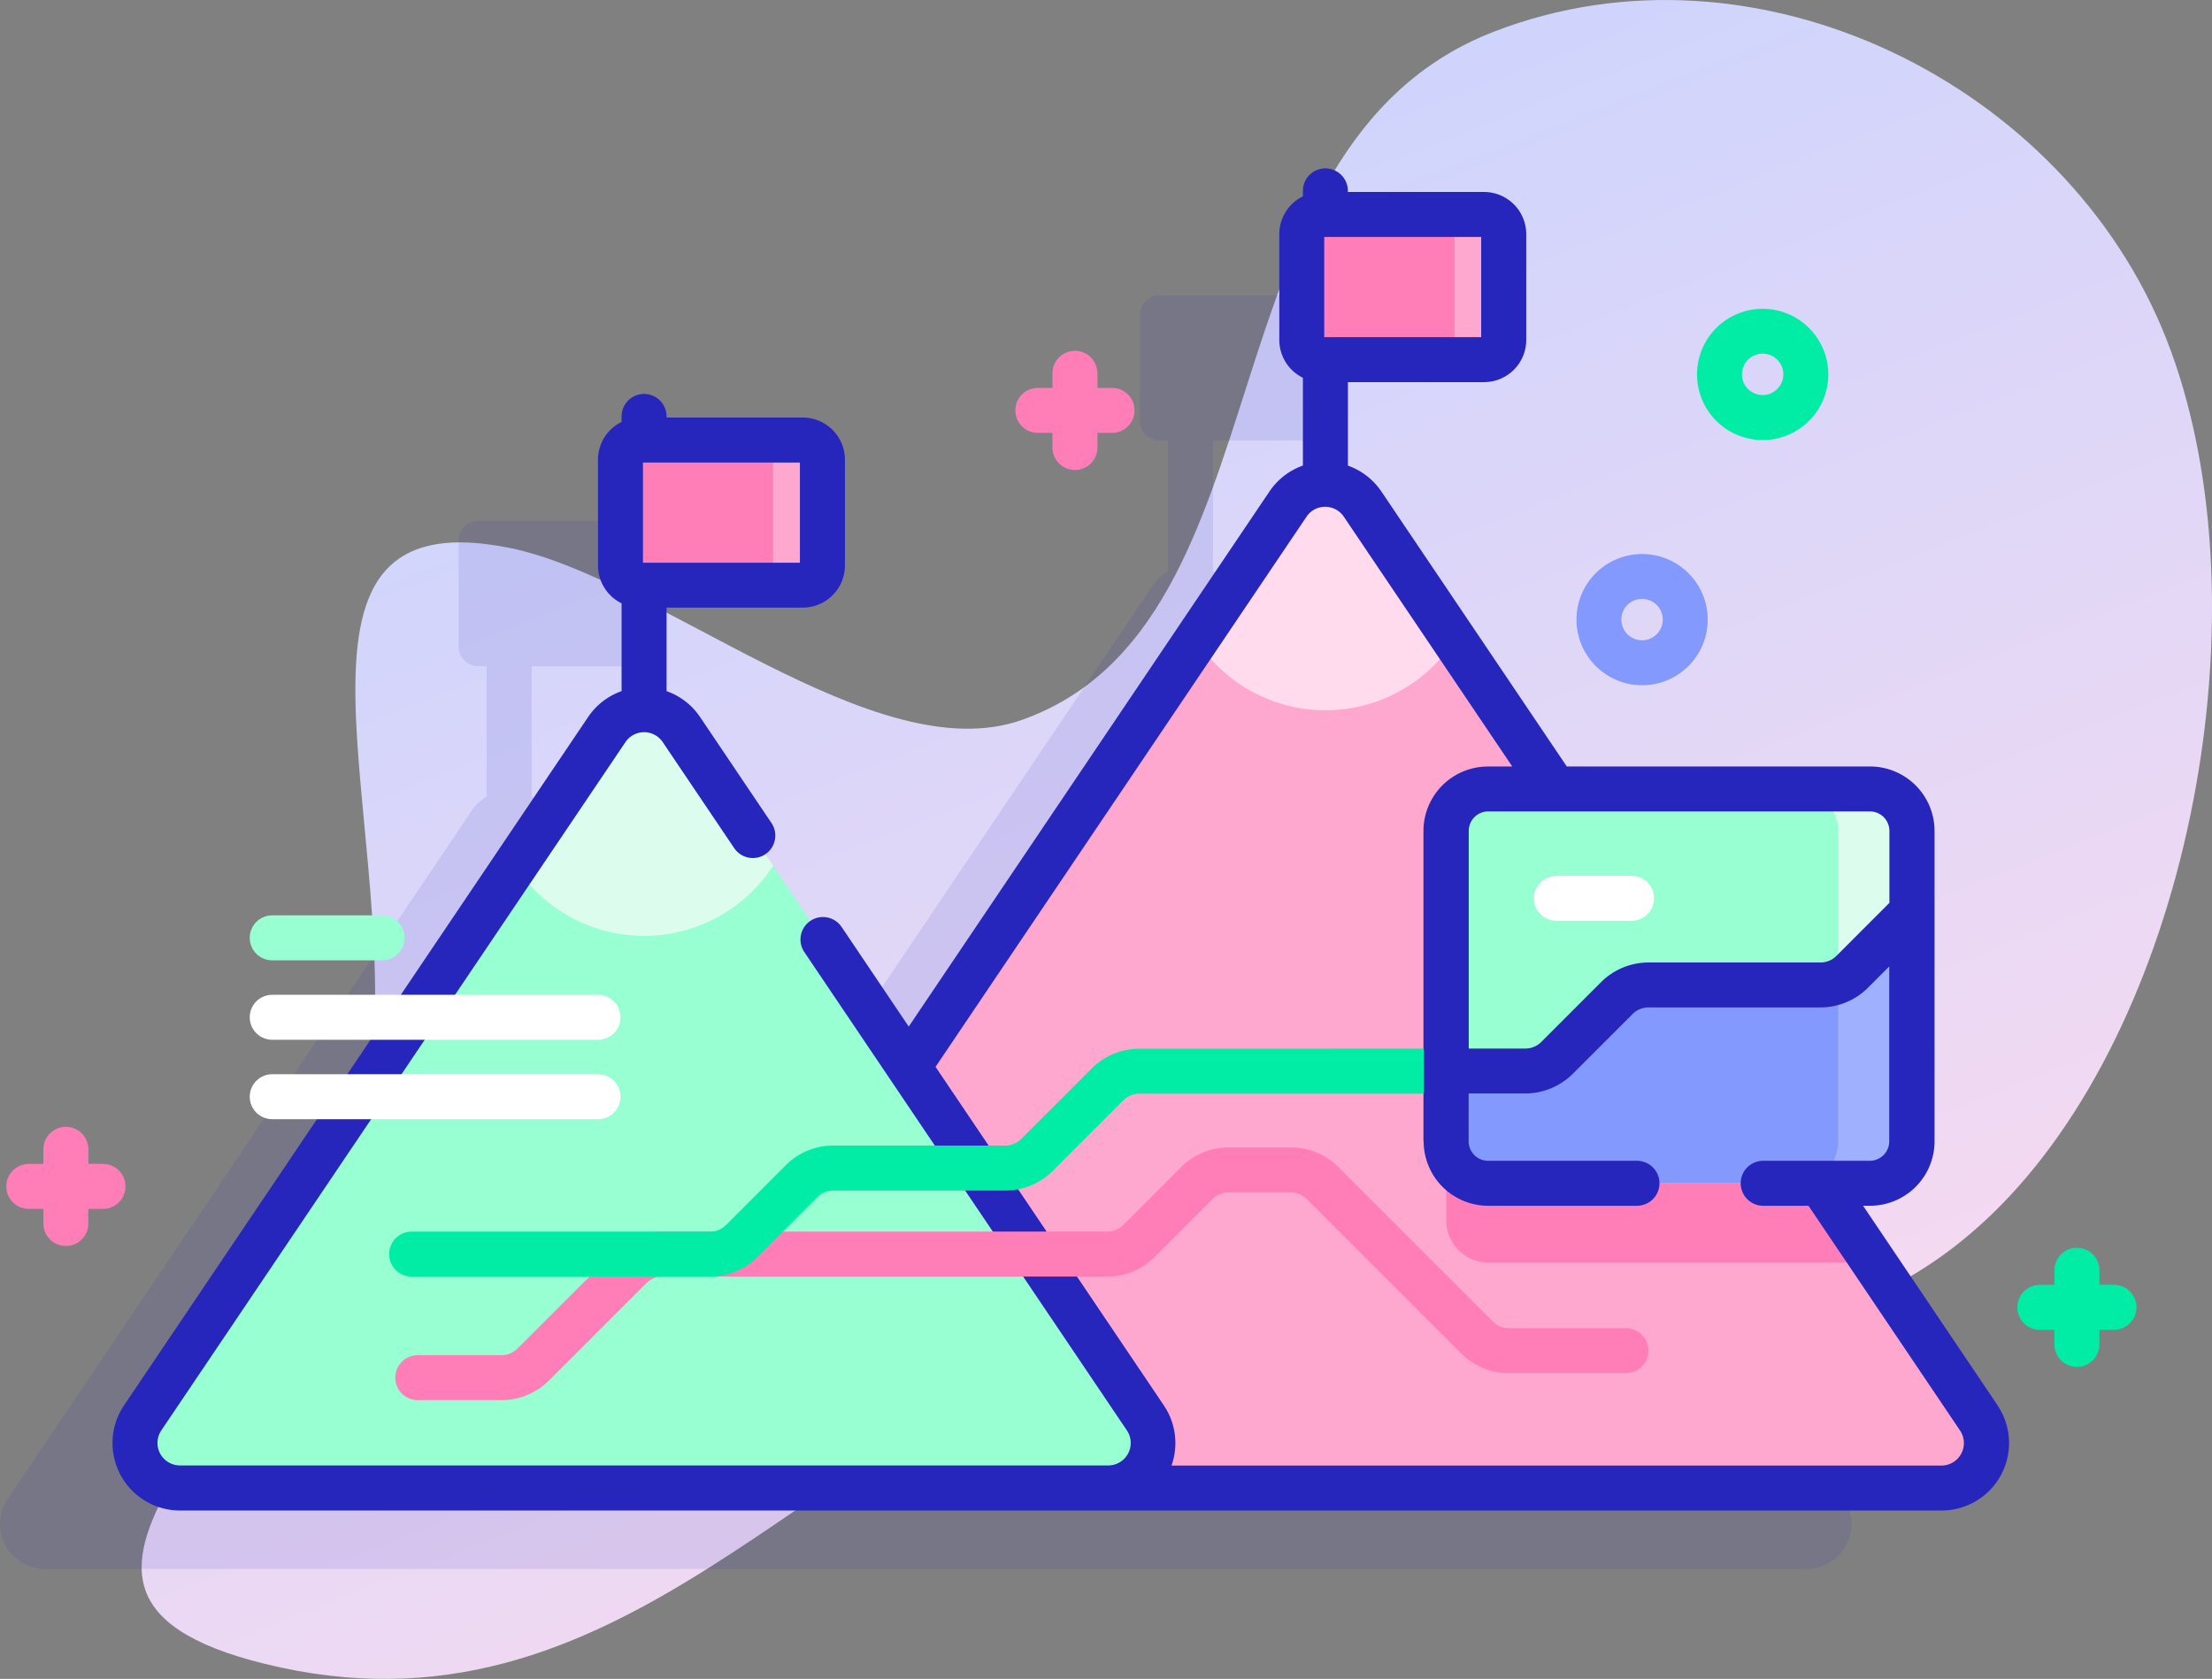 <?xml version="1.0" encoding="UTF-8"?> <svg xmlns="http://www.w3.org/2000/svg" xmlns:xlink="http://www.w3.org/1999/xlink" width="106.877" height="81.136" viewBox="0 0 106.877 81.136"><rect x="0" y="0" width="106.877" height="81.136" fill="#808080" stroke="none"/><defs><linearGradient id="linear-gradient" x1="0.297" y1="0.055" x2="0.776" y2="1.006" gradientUnits="objectBoundingBox"><stop offset="0" stop-color="#c7d3ff"></stop><stop offset="0.593" stop-color="#e7d8f5"></stop><stop offset="0.997" stop-color="#ffdbed"></stop></linearGradient></defs><g id="Groupe_1654" data-name="Groupe 1654" transform="translate(-3.47 -69.285)"><path id="Tracé_2307" data-name="Tracé 2307" d="M106.743,85.682c-4.858-12.36-19.821-19.772-32.494-14.867-14.466,5.6-9.67,28.609-22.81,33.262-7.1,2.513-17.591-6.875-24.762-8.315-13.215-2.653-4.172,15.232-7.118,28.145-3.005,13.173-19.191,22.207-4.718,25.782C32.081,153.947,41.062,138.449,55.525,134c14.842-4.567,31.344,6.219,43.631-6.9C108.234,117.4,111.553,97.921,106.743,85.682Z" transform="translate(1.404)" fill="url(#linear-gradient)"></path><path id="Tracé_2308" data-name="Tracé 2308" d="M109.2,193.149,79.422,148.984a2.155,2.155,0,0,0-.715-.665V142h5.276a.95.95,0,0,0,.95-.95v-5.115a.95.95,0,0,0-.95-.95H76.127a.95.95,0,0,0-.95.95v5.115a.95.95,0,0,0,.95.95h.407v6.314a2.157,2.157,0,0,0-.715.665l-18.333,27.2L46.5,159.884a2.159,2.159,0,0,0-.716-.665v-6.313h5.276a.95.95,0,0,0,.95-.95V146.84a.95.95,0,0,0-.95-.95H43.205a.95.95,0,0,0-.95.95v5.115a.95.95,0,0,0,.95.95h.407v6.313a2.157,2.157,0,0,0-.716.665L20.472,193.149a2.173,2.173,0,0,0,1.8,3.387h85.118a2.173,2.173,0,0,0,1.8-3.387Z" transform="translate(-16.628 -51.428)" fill="#2626bc" opacity="0.11" style="isolation: isolate"></path><path id="Tracé_2309" data-name="Tracé 2309" d="M229.525,225.5H169.98a2.173,2.173,0,0,1-1.8-3.387l29.773-44.165a2.172,2.172,0,0,1,3.6,0l20.4,30.259,4.3,6.381,5.073,7.524a2.173,2.173,0,0,1-1.8,3.387Z" transform="translate(-132.241 -84.304)" fill="#ffa8cf"></path><path id="Tracé_2310" data-name="Tracé 2310" d="M362.377,327.051a1.854,1.854,0,0,1-.191.009H343.737a2.028,2.028,0,0,1-2.027-2.027V320.67h16.365Z" transform="translate(-268.362 -196.766)" fill="#ff7eb8"></path><path id="Tracé_2311" data-name="Tracé 2311" d="M298.627,184.525a7.427,7.427,0,0,1-12.467,0l4.432-6.577a2.172,2.172,0,0,1,3.6,0Z" transform="translate(-224.882 -84.304)" fill="#ffdbed"></path><path id="Tracé_2312" data-name="Tracé 2312" d="M318.407,124h-7.856a.95.95,0,0,1-.95-.95v-5.115a.95.95,0,0,1,.95-.95h7.856a.95.95,0,0,1,.95.95v5.115A.95.95,0,0,1,318.407,124Z" transform="translate(-243.23 -37.339)" fill="#ff7eb8"></path><path id="Tracé_2313" data-name="Tracé 2313" d="M342.5,117.936v5.116a.95.95,0,0,1-.95.95h-2.383a.95.95,0,0,0,.95-.95v-5.116a.95.95,0,0,0-.95-.95h2.383A.95.95,0,0,1,342.5,117.936Z" transform="translate(-266.37 -37.337)" fill="#ffa8cf"></path><path id="Tracé_2314" data-name="Tracé 2314" d="M97.125,264.77H52.276a2.173,2.173,0,0,1-1.8-3.387L72.9,228.118a2.174,2.174,0,0,1,3.6,0l22.425,33.264A2.173,2.173,0,0,1,97.125,264.77Z" transform="translate(-40.109 -123.573)" fill="#97ffd2"></path><path id="Tracé_2315" data-name="Tracé 2315" d="M147.1,234.695a7.427,7.427,0,0,1-12.469,0l4.432-6.575a2.174,2.174,0,0,1,3.6,0Z" transform="translate(-106.275 -123.573)" fill="#dcfdee"></path><path id="Tracé_2316" data-name="Tracé 2316" d="M166.883,174.177h-7.856a.95.95,0,0,1-.95-.95v-5.115a.95.95,0,0,1,.95-.95h7.856a.95.95,0,0,1,.95.95v5.115A.95.95,0,0,1,166.883,174.177Z" transform="translate(-124.628 -76.61)" fill="#ff7eb8"></path><path id="Tracé_2317" data-name="Tracé 2317" d="M190.974,168.108v5.116a.95.95,0,0,1-.95.95h-2.383a.95.95,0,0,0,.95-.95v-5.116a.95.95,0,0,0-.95-.95h2.383A.95.95,0,0,1,190.974,168.108Z" transform="translate(-147.768 -76.608)" fill="#ffa8cf"></path><path id="Tracé_2318" data-name="Tracé 2318" d="M364.214,246.8v15a2.028,2.028,0,0,1-2.027,2.027H343.738a2.028,2.028,0,0,1-2.027-2.027v-15a2.028,2.028,0,0,1,2.027-2.027h18.449A2.028,2.028,0,0,1,364.214,246.8Z" transform="translate(-268.363 -137.355)" fill="#97ffd2"></path><path id="Tracé_2319" data-name="Tracé 2319" d="M365.931,266.26H362.3a1.086,1.086,0,1,1,0-2.173h3.63a1.086,1.086,0,1,1,0,2.173Z" transform="translate(-283.629 -152.477)" fill="#fff"></path><path id="Tracé_2320" data-name="Tracé 2320" d="M425.141,246.8v15a2.028,2.028,0,0,1-2.027,2.027h-3.563a2.028,2.028,0,0,0,2.027-2.027v-15a2.028,2.028,0,0,0-2.027-2.027h3.563A2.028,2.028,0,0,1,425.141,246.8Z" transform="translate(-329.291 -137.355)" fill="#dcfdee"></path><path id="Tracé_2321" data-name="Tracé 2321" d="M364.214,272.178v11.074a2.028,2.028,0,0,1-2.027,2.027H343.738a2.028,2.028,0,0,1-2.027-2.027v-3.4h3.824a2.167,2.167,0,0,0,1.536-.637l2.885-2.885a2.181,2.181,0,0,1,1.538-.637h8.3a2.186,2.186,0,0,0,.852-.174,2.142,2.142,0,0,0,.684-.463Z" transform="translate(-268.363 -158.81)" fill="#8399fe"></path><path id="Tracé_2322" data-name="Tracé 2322" d="M425.141,272.178v11.074a2.028,2.028,0,0,1-2.027,2.027h-3.563a2.028,2.028,0,0,0,2.027-2.027V275.52a2.142,2.142,0,0,0,.684-.463Z" transform="translate(-329.291 -158.81)" fill="#9fb0fe"></path><path id="Tracé_2323" data-name="Tracé 2323" d="M373.83,198.84a3.17,3.17,0,1,1,2.243-.928,3.163,3.163,0,0,1-2.243.928Zm0-4.171a1,1,0,1,0,.707.293,1,1,0,0,0-.707-.293Z" transform="translate(-291.021 -96.441)" fill="#8399fe"></path><path id="Tracé_2324" data-name="Tracé 2324" d="M400.643,144.315a3.171,3.171,0,1,1,2.243-.928,3.163,3.163,0,0,1-2.243.928Zm1.475-1.7h0Zm-1.475-2.475a1,1,0,1,0,.707.293,1,1,0,0,0-.707-.293Z" transform="translate(-312.008 -53.764)" fill="#01eca5"></path><path id="Tracé_2325" data-name="Tracé 2325" d="M250.564,149.111h-.706v-.706a1.086,1.086,0,1,0-2.173,0v.706h-.706a1.086,1.086,0,1,0,0,2.173h.706v.706a1.086,1.086,0,0,0,2.173,0v-.706h.706a1.086,1.086,0,1,0,0-2.173Z" transform="translate(-193.364 -61.079)" fill="#ff7eb8"></path><path id="Tracé_2326" data-name="Tracé 2326" d="M26.171,321.7h-.706V321a1.086,1.086,0,1,0-2.173,0v.706h-.706a1.086,1.086,0,0,0,0,2.173h.706v.706a1.086,1.086,0,1,0,2.173,0v-.706h.706a1.086,1.086,0,0,0,0-2.173Z" transform="translate(-17.725 -196.172)" fill="#ff7eb8"></path><path id="Tracé_2327" data-name="Tracé 2327" d="M473.387,348.6h-.706V347.9a1.086,1.086,0,1,0-2.173,0v.706H469.8a1.086,1.086,0,0,0,0,2.173h.706v.706a1.086,1.086,0,1,0,2.173,0v-.706h.706a1.086,1.086,0,0,0,0-2.173Z" transform="translate(-367.773 -217.228)" fill="#01eca5"></path><path id="Tracé_2328" data-name="Tracé 2328" d="M136.193,166.517l-6.5-9.647h.339a3.117,3.117,0,0,0,3.114-3.114v-15a3.117,3.117,0,0,0-3.114-3.114H115.378l-8.959-13.289a3.255,3.255,0,0,0-1.617-1.25v-4.036h6.579a2.039,2.039,0,0,0,2.037-2.037v-5.115a2.039,2.039,0,0,0-2.037-2.037H104.8v-.054a1.086,1.086,0,1,0-2.173,0v.265a2.037,2.037,0,0,0-1.14,1.826v5.115a2.037,2.037,0,0,0,1.14,1.826V121.1a3.253,3.253,0,0,0-1.615,1.25L83.582,148.211l-3.234-4.8a1.086,1.086,0,1,0-1.8,1.215l15.574,23.1a1.086,1.086,0,0,1-.9,1.694H48.37a1.086,1.086,0,0,1-.9-1.694l22.425-33.263a1.086,1.086,0,0,1,1.8,0l3.444,5.109a1.086,1.086,0,1,0,1.8-1.215L73.5,133.252A3.255,3.255,0,0,0,71.881,132v-4.036h6.579A2.039,2.039,0,0,0,80.5,125.93v-5.115a2.039,2.039,0,0,0-2.036-2.036H71.881v-.054a1.086,1.086,0,1,0-2.173,0v.265a2.037,2.037,0,0,0-1.14,1.826v5.115a2.037,2.037,0,0,0,1.14,1.826V132a3.255,3.255,0,0,0-1.616,1.25L45.668,166.517a3.259,3.259,0,0,0,2.7,5.081h85.121a3.259,3.259,0,0,0,2.7-5.081ZM78.324,125.795H70.741v-4.843h7.583Zm51.7,12.019a.942.942,0,0,1,.941.941v3.478L128.4,144.8a1.052,1.052,0,0,1-.335.226,1.092,1.092,0,0,1-.429.088h-8.3a3.25,3.25,0,0,0-2.307.955l-2.887,2.888a1.087,1.087,0,0,1-.766.316H110.64V138.755a.942.942,0,0,1,.941-.941h18.448Zm-18.783-22.92h-7.583v-4.843h7.583Zm-2.779,38.863a3.117,3.117,0,0,0,3.114,3.114h7.193a1.086,1.086,0,1,0,0-2.173h-7.193a.942.942,0,0,1-.941-.941v-2.313h2.737a3.273,3.273,0,0,0,2.3-.955l2.883-2.883a1.089,1.089,0,0,1,.772-.32h8.3a3.26,3.26,0,0,0,1.279-.261,3.216,3.216,0,0,0,1.026-.694l1.025-1.025v8.451a.942.942,0,0,1-.941.941h-5.15a1.086,1.086,0,0,0,0,2.173h2.19l7.322,10.861a1.086,1.086,0,0,1-.9,1.694h-37.2a3.251,3.251,0,0,0-.37-2.908l-11.03-16.361,17.925-26.588a1.086,1.086,0,0,1,1.8,0l8.14,12.074h-1.177a3.117,3.117,0,0,0-3.114,3.114v15Z" transform="translate(-36.205 -29.315)" fill="#2626bc"></path><path id="Tracé_2329" data-name="Tracé 2329" d="M113.133,336.715h-4.046a1.086,1.086,0,0,1,0-2.173h4.046a1.094,1.094,0,0,0,.768-.318l4.7-4.7a3.238,3.238,0,0,1,2.3-.955h21.5a1.094,1.094,0,0,0,.768-.318l2.795-2.795a3.238,3.238,0,0,1,2.3-.955h3.01a3.239,3.239,0,0,1,2.3.955l7.463,7.463a1.079,1.079,0,0,0,.768.318h5.654a1.086,1.086,0,0,1,0,2.173h-5.654a3.238,3.238,0,0,1-2.3-.955l-7.463-7.463a1.079,1.079,0,0,0-.768-.318h-3.01a1.079,1.079,0,0,0-.768.318l-2.795,2.795a3.237,3.237,0,0,1-2.3.954h-21.5a1.08,1.08,0,0,0-.768.318l-4.7,4.7a3.237,3.237,0,0,1-2.3.954Z" transform="translate(-85.431 -199.765)" fill="#ff7eb8"></path><path id="Tracé_2330" data-name="Tracé 2330" d="M156.612,302.54v2.173h-13.74a1.094,1.094,0,0,0-.769.317l-3.409,3.409a3.238,3.238,0,0,1-2.3.954h-8.306a1.073,1.073,0,0,0-.767.319L124.43,312.6a3.238,3.238,0,0,1-2.3.954h-14.42a1.086,1.086,0,1,1,0-2.173h14.42a1.08,1.08,0,0,0,.767-.317l2.885-2.885a3.236,3.236,0,0,1,2.305-.956h8.306a1.08,1.08,0,0,0,.767-.317l3.409-3.409a3.243,3.243,0,0,1,2.305-.954Z" transform="translate(-84.351 -182.575)" fill="#01eca5"></path><path id="Tracé_2331" data-name="Tracé 2331" d="M82.036,272.888H76.726a1.086,1.086,0,0,0,0,2.173h5.31a1.086,1.086,0,1,0,0-2.173Z" transform="translate(-60.102 -159.366)" fill="#97ffd2"></path><g id="Groupe_1024" data-name="Groupe 1024" transform="translate(15.538 117.361)"><path id="Tracé_2332" data-name="Tracé 2332" d="M92.465,290.555H76.726a1.086,1.086,0,0,0,0,2.173H92.465a1.086,1.086,0,1,0,0-2.173Z" transform="translate(-75.64 -290.555)" fill="#fff"></path><path id="Tracé_2333" data-name="Tracé 2333" d="M92.465,308.221H76.726a1.086,1.086,0,0,0,0,2.173H92.465a1.086,1.086,0,1,0,0-2.173Z" transform="translate(-75.64 -304.383)" fill="#fff"></path></g></g></svg> 